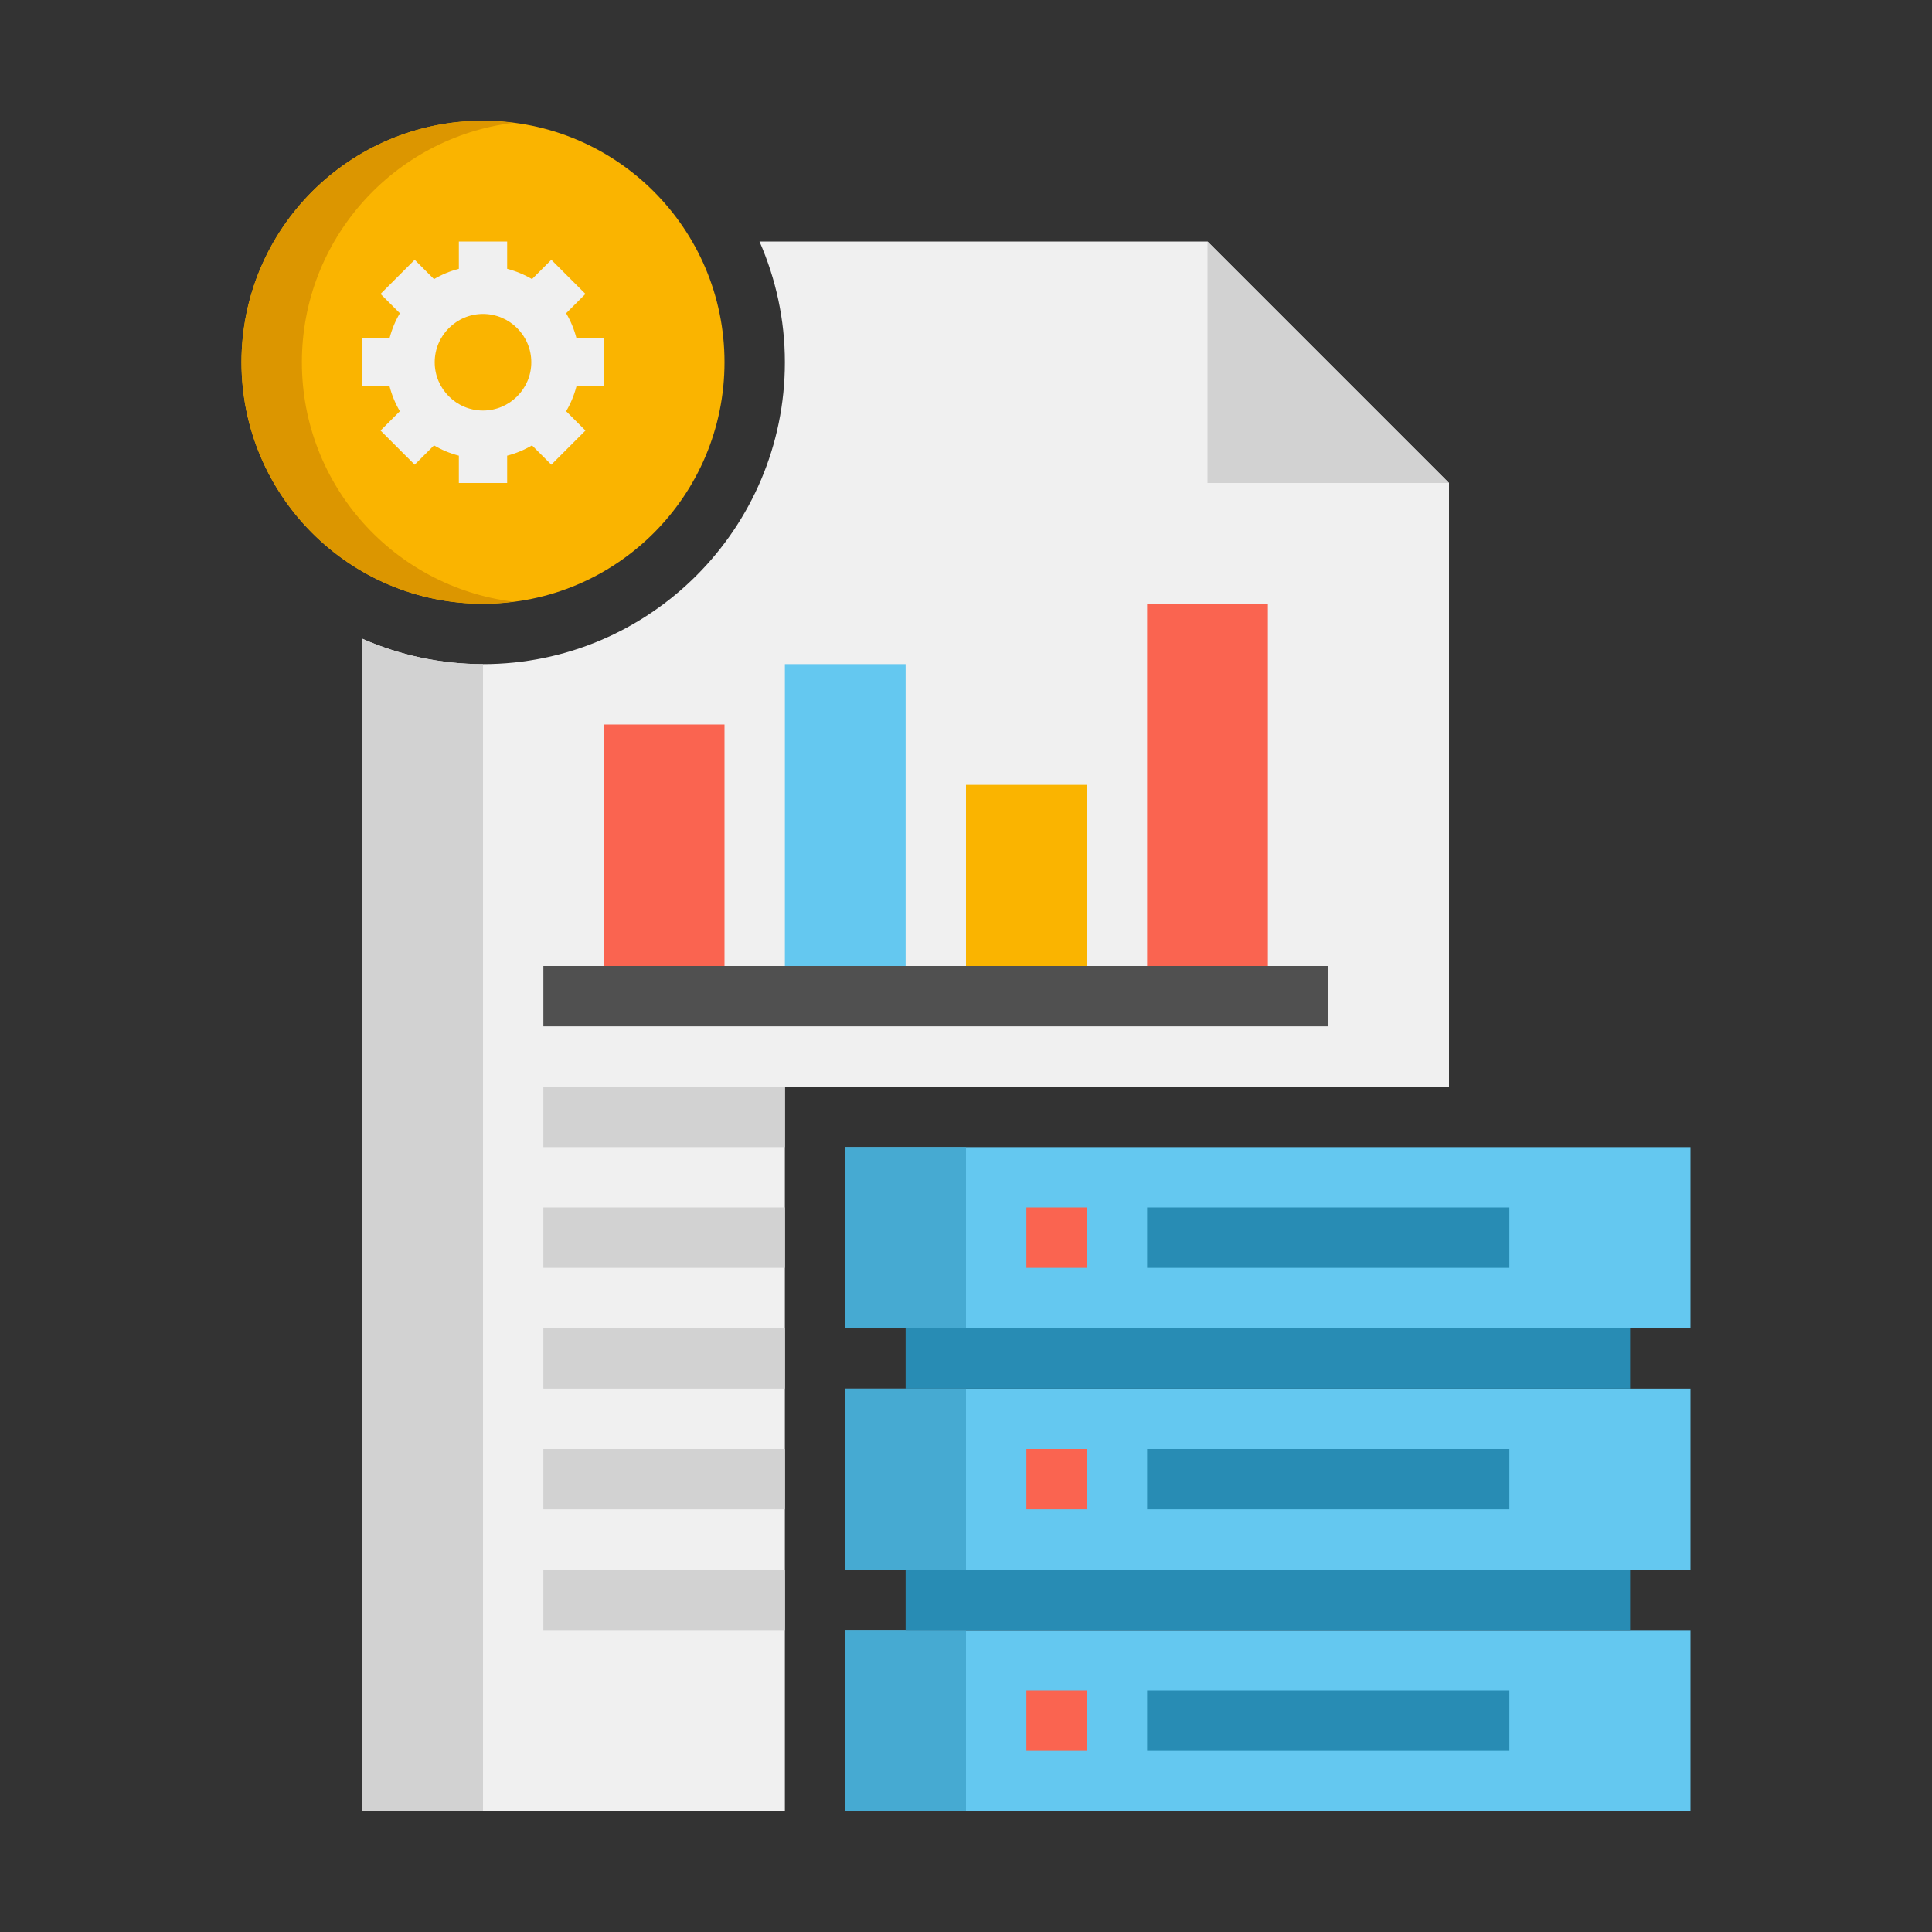<?xml version="1.0" encoding="utf-8"?>
<!-- Generator: Adobe Illustrator 24.0.0, SVG Export Plug-In . SVG Version: 6.00 Build 0)  -->
<svg version="1.1" xmlns="http://www.w3.org/2000/svg" xmlns:xlink="http://www.w3.org/1999/xlink" x="0px" y="0px"
	 viewBox="0 0 64 64" enable-background="new 0 0 64 64" xml:space="preserve">
<rect x="0" y="0" width="64" height="64" fill="#333333" stroke="none"/>
<g id="Captions">
</g>
<g id="Icons">
	<g>
		<g>
			<path fill="#F0F0F0" d="M26,36h22V16l-8-8H25.159C25.697,9.226,26,10.578,26,12c0,5.514-4.486,10-10,10
				c-1.422,0-2.774-0.303-4-0.841V60h14V36z"/>
		</g>
		<g>
			<polygon fill="#D2D2D2" points="40,8 40,16 48,16 			"/>
		</g>
		<g>
			<rect x="28" y="54" fill="#64C8F0" width="28" height="6"/>
		</g>
		<g>
			<g>
				<rect x="28" y="54" fill="#46AAD2" width="4" height="6"/>
			</g>
		</g>
		<g>
			<g>
				<rect x="38" y="56" fill="#288CB4" width="12" height="2"/>
			</g>
		</g>
		<g>
			<g>
				<rect x="34" y="56" fill="#FA6450" width="2" height="2"/>
			</g>
		</g>
		<g>
			<rect x="28" y="46" fill="#64C8F0" width="28" height="6"/>
		</g>
		<g>
			<rect x="30" y="52" fill="#288CB4" width="24" height="2"/>
		</g>
		<g>
			<rect x="30" y="44" fill="#288CB4" width="24" height="2"/>
		</g>
		<g>
			<g>
				<rect x="28" y="46" fill="#46AAD2" width="4" height="6"/>
			</g>
		</g>
		<g>
			<g>
				<rect x="38" y="48" fill="#288CB4" width="12" height="2"/>
			</g>
		</g>
		<g>
			<g>
				<rect x="34" y="48" fill="#FA6450" width="2" height="2"/>
			</g>
		</g>
		<g>
			<rect x="28" y="38" fill="#64C8F0" width="28" height="6"/>
		</g>
		<g>
			<g>
				<rect x="28" y="38" fill="#46AAD2" width="4" height="6"/>
			</g>
		</g>
		<g>
			<g>
				<rect x="38" y="40" fill="#288CB4" width="12" height="2"/>
			</g>
		</g>
		<g>
			<g>
				<rect x="34" y="40" fill="#FA6450" width="2" height="2"/>
			</g>
		</g>
		<g>
			<path fill="#D2D2D2" d="M12,60h4V22c-1.422,0-2.774-0.303-4-0.841V60z"/>
		</g>
		<g>
			<circle fill="#FAB400" cx="16" cy="12" r="8"/>
		</g>
		<g>
			<path fill="#DC9600" d="M10,12c0-4.079,3.055-7.438,7-7.931C16.672,4.028,16.339,4,16,4c-4.418,0-8,3.582-8,8s3.582,8,8,8
				c0.339,0,0.672-0.028,1-0.069C13.055,19.438,10,16.079,10,12z"/>
		</g>
		<g>
			<path fill="#F0F0F0" d="M20,12.8v-1.6h-0.905c-0.076-0.293-0.191-0.569-0.341-0.823l0.64-0.64l-1.131-1.131l-0.64,0.64
				c-0.254-0.15-0.53-0.265-0.823-0.341V8h-1.6v0.905c-0.293,0.076-0.569,0.191-0.823,0.341l-0.64-0.64l-1.131,1.131l0.64,0.64
				c-0.15,0.254-0.265,0.53-0.341,0.823H12v1.6h0.905c0.076,0.293,0.191,0.569,0.341,0.823l-0.64,0.64l1.131,1.131l0.64-0.64
				c0.254,0.15,0.53,0.265,0.823,0.341V16h1.6v-0.905c0.293-0.076,0.569-0.191,0.823-0.341l0.64,0.64l1.131-1.131l-0.64-0.64
				c0.15-0.254,0.265-0.53,0.341-0.823H20z M16,13.6c-0.882,0-1.6-0.718-1.6-1.6s0.718-1.6,1.6-1.6s1.6,0.718,1.6,1.6
				S16.882,13.6,16,13.6z"/>
		</g>
		<g>
			<rect x="20" y="24" fill="#FA6450" width="4" height="8"/>
		</g>
		<g>
			<rect x="26" y="22" fill="#64C8F0" width="4" height="10"/>
		</g>
		<g>
			<rect x="32" y="26" fill="#FAB400" width="4" height="6"/>
		</g>
		<g>
			<rect x="38" y="20" fill="#FA6450" width="4" height="12"/>
		</g>
		<g>
			<rect x="18" y="32" fill="#505050" width="26" height="2"/>
		</g>
		<g>
			<rect x="18" y="36" fill="#D2D2D2" width="8" height="2"/>
		</g>
		<g>
			<rect x="18" y="40" fill="#D2D2D2" width="8" height="2"/>
		</g>
		<g>
			<rect x="18" y="44" fill="#D2D2D2" width="8" height="2"/>
		</g>
		<g>
			<rect x="18" y="48" fill="#D2D2D2" width="8" height="2"/>
		</g>
		<g>
			<rect x="18" y="52" fill="#D2D2D2" width="8" height="2"/>
		</g>
	</g>
</g>
</svg>

